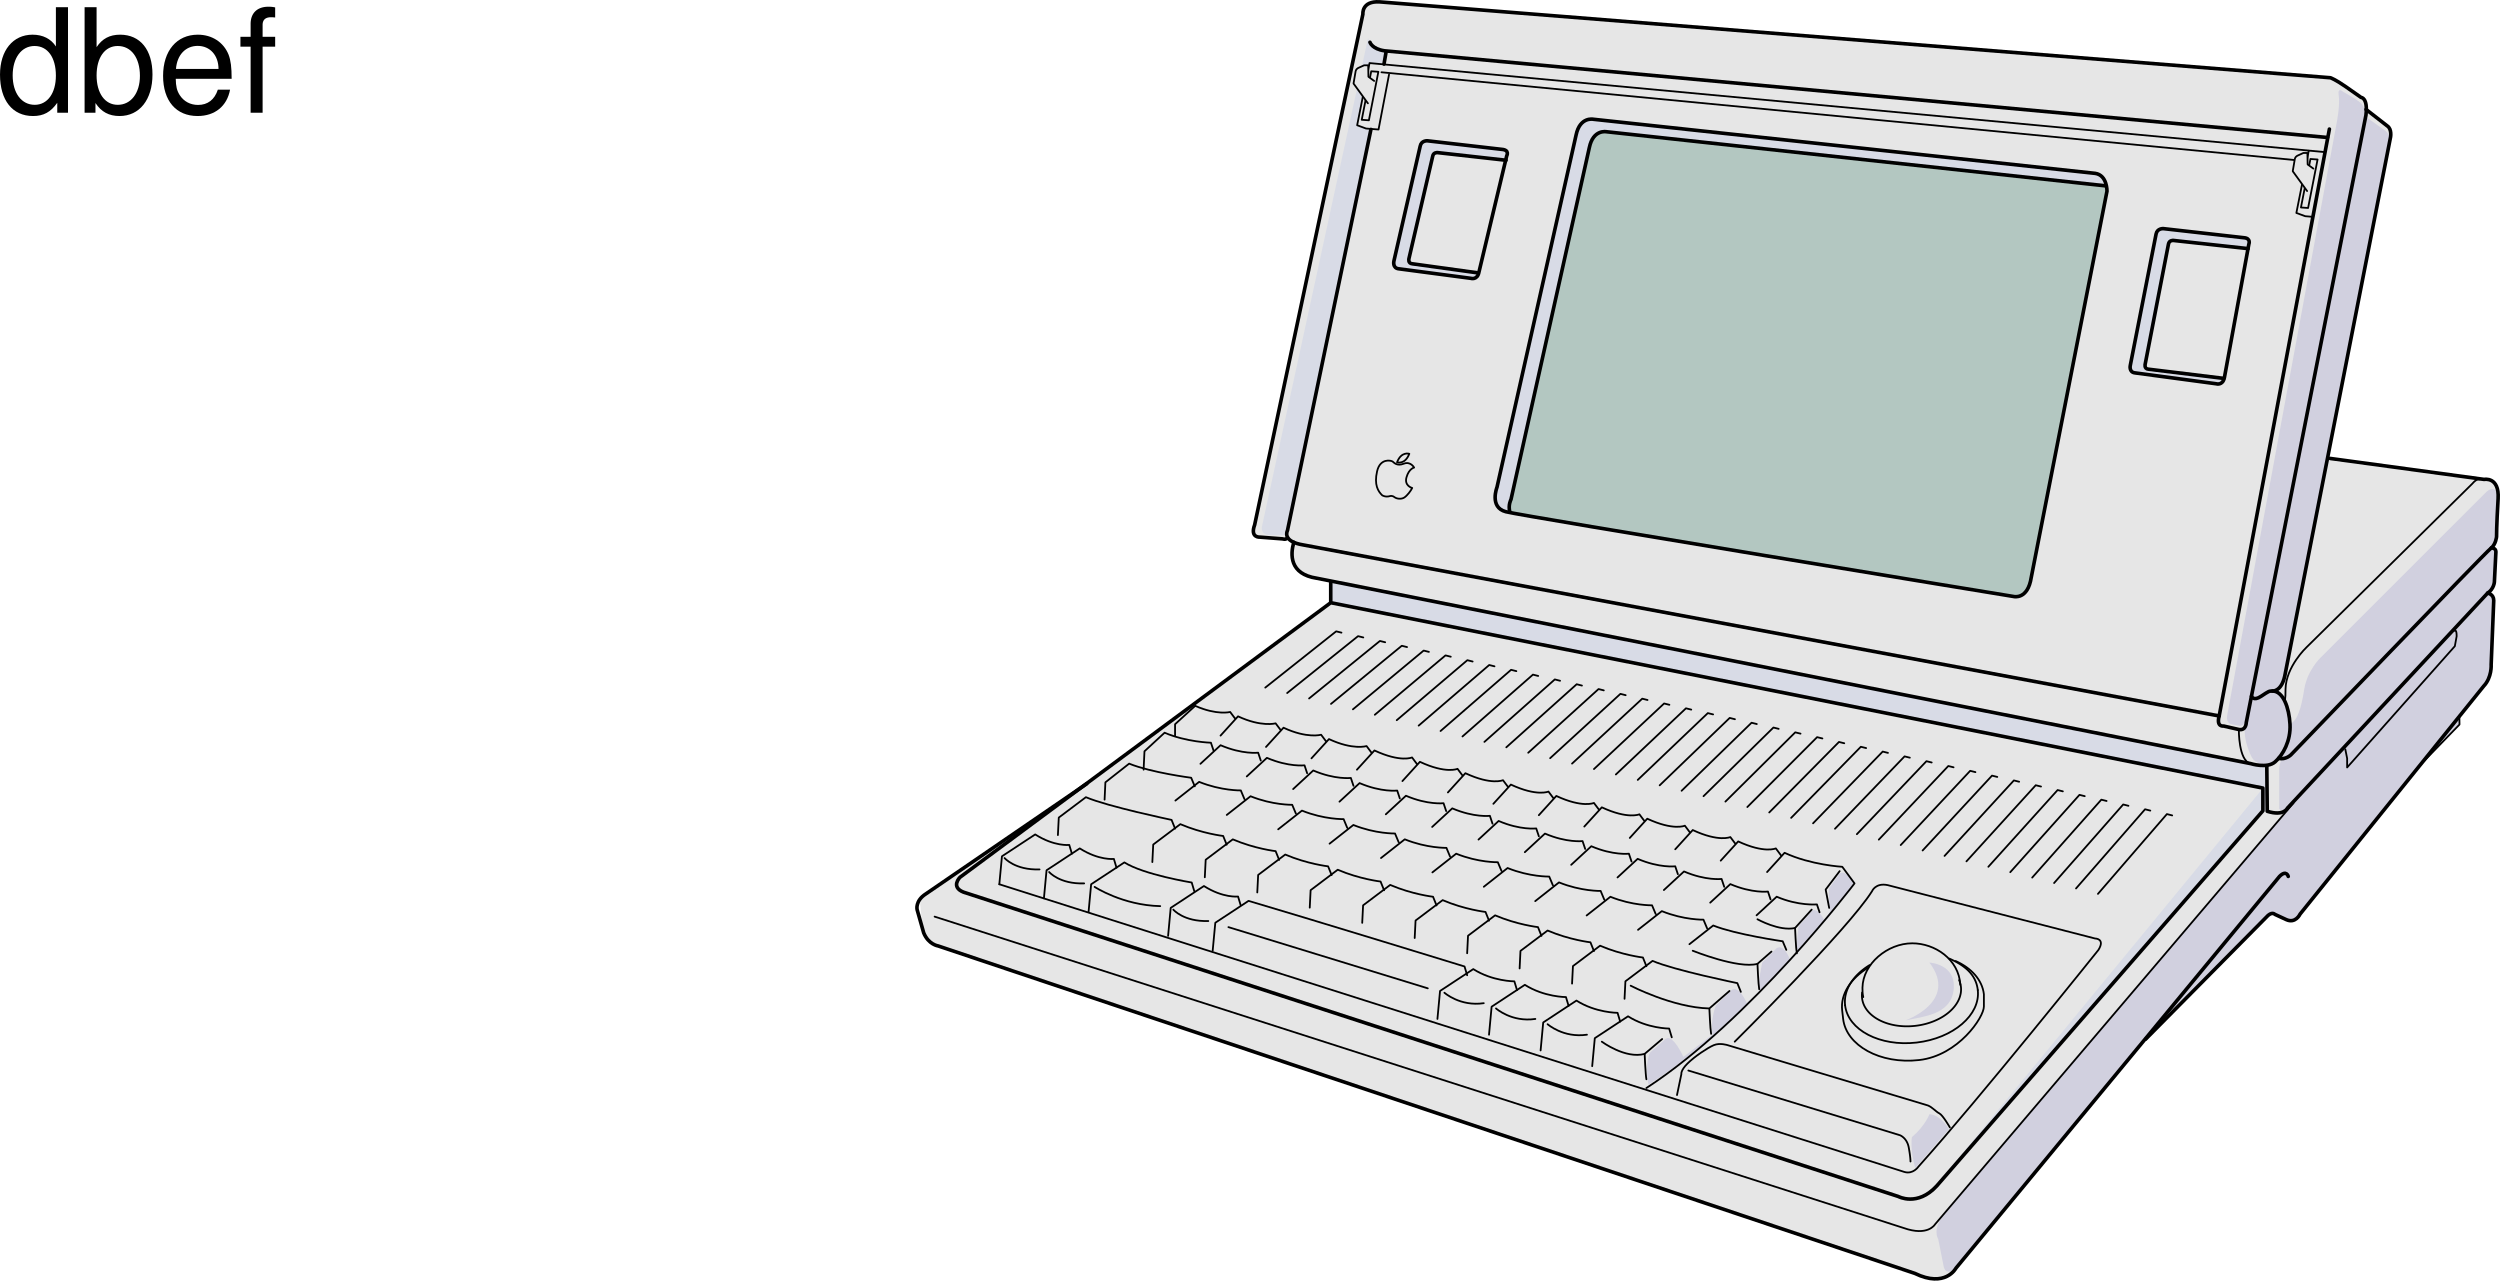 <svg xmlns="http://www.w3.org/2000/svg" xmlns:xlink="http://www.w3.org/1999/xlink" width="345.256" height="176.863"><defs><path id="a" d="M9.906-14.578H8.234v5.422c-.687-1.063-1.812-1.625-3.218-1.625-2.72 0-4.5 2.187-4.5 5.515 0 3.547 1.718 5.72 4.562 5.72 1.438 0 2.438-.532 3.344-1.829V0h1.484Zm-4.61 5.36c1.798 0 2.938 1.577 2.938 4.093 0 2.422-1.156 4.031-2.921 4.031-1.829 0-3.047-1.625-3.047-4.062 0-2.438 1.218-4.063 3.03-4.063zm0 0"/><path id="b" d="M1.078-14.578V0h1.5v-1.344C3.375-.125 4.438.453 5.906.453c2.75 0 4.547-2.25 4.547-5.734 0-3.407-1.687-5.5-4.469-5.5-1.437 0-2.468.547-3.25 1.719v-5.516zm4.578 5.36c1.86 0 3.063 1.624 3.063 4.124 0 2.375-1.235 4-3.063 4-1.781 0-2.922-1.61-2.922-4.062 0-2.469 1.141-4.063 2.922-4.063zm0 0"/><path id="c" d="M10.266-4.688c0-1.593-.125-2.546-.422-3.328-.688-1.718-2.281-2.765-4.25-2.765-2.907 0-4.797 2.219-4.797 5.687C.797-1.64 2.594.453 5.563.453c2.39 0 4.062-1.36 4.484-3.64H8.359c-.453 1.39-1.406 2.109-2.734 2.109-1.063 0-1.969-.484-2.531-1.36-.39-.609-.531-1.203-.547-2.25ZM2.578-6.046c.14-1.937 1.328-3.187 3-3.187 1.703 0 2.875 1.312 2.875 3.187zm0 0"/><path id="d" d="M5.156-10.484H3.422v-1.641c0-.688.375-1.063 1.156-1.063.14 0 .203 0 .578.032v-1.39a3.975 3.975 0 0 0-.937-.095c-1.532 0-2.453.875-2.453 2.375v1.782H.359v1.359h1.407V0h1.656v-9.125h1.734Zm0 0"/></defs><path fill="#e6e6e6" d="M343.012 94.746c1.148-1.184 1.023-2.942 1.023-2.942l.426-8.95c0-.905-.848-1.026-.848-1.026.88-.575.938-1.543.938-1.543l.21-4.168c0-.547-.632-.543-.632-.543.723-.543.723-1.543.723-1.543s-.016-1.387.21-5.258c.184-3.082-1.933-2.66-1.933-2.66l-21.27-2.903-.308-.355 8.648-44.063s.203-1.097-.445-1.53l-2.813-2.2-.09-.145c0-1.593-.718-1.597-.718-1.597l-2.117-1.489c-1.414-.984-2.125-1.238-2.125-1.238L190.547.277c-2.5-.14-2.344 1.695-2.344 1.695l-15.012 70.426c-.664 1.812.727 1.695.727 1.695l3.14.238s.485.184.665-.18l.175.184c.125.137.297.27.536.395l.168.078c-.477 1.668-.625 4.387 3.171 4.965l1.793.355.141.125v2.903l-33.52 24.824-.199.195-22.242 15.23c-.887.567-.621 1.93-.621 1.93l.32 3.45c.664 1.628 1.992 1.812 1.992 1.812l135.008 45.262c4.23 2.054 5.684-.723 5.684-.723l25.637-31.043.554-.586 16.512-16.73c.785-.89 1.211-.399 1.211-.399l1.953.641c1.27.266 1.39-.457 1.39-.457"/><path fill="#b3c7c1" d="M220.027 16.468s-1.773-.383-2.367 2.184L206.691 67.19s-1.09 2.781 1.207 3.387c2.297.605 70.227 11.722 70.227 11.722s1.93.485 2.414-2.66l10.469-53.367s.047-2.203-1.621-2.461l-69.36-7.344"/><path fill="#d1d0df" d="M269.156 155.925s-1.117-1.957-2.699-2.05c0 0-.562 1.581-2.422 3.167 0 0-.277 1.676.465 4.282l4.656-5.399m-13.031-33.976s-1.398-2.141-2.145-1.211l-1.394 1.953s-.094 1.863.187 3.168l-.84 1.207s-.835-1.77-1.675-1.3l-1.863 2.14s-.372 2.605-.278 3.535l-.93 1.027s-.84-2.234-1.863-1.492l-1.953 1.957s-.652 2.793-.375 3.91l-1.766 1.672s-1.093-2.566-2.14-1.766l-2.14 2.141s-.747 1.86-.47 4.004l-4 3.07s-1.398-3.168-2.421-2.515l-2.141 1.863s-.836 1.305-.277 4.469c0 0 12.191-6.887 28.484-27.832m10.332 10.984s3.723.184 3.348 3.723c-.371 3.535-4.282 3.722-6.7 4.28 0 0 7.446-2.605 3.352-8.003m48.773-28.207c-.37.375-.464 1.305-.464 1.305v5.675c.652.84 2.015-.87 2.015-.87l-48.183 56.632c-1.864 2.324-.93 3.63-.93 3.63l.742 3.722c.277 1.582 1.719.316 1.719.316l25.996-31.48 16.828-16.961c.883-.836 1.09-.317 1.09-.317l1.84.645c1.074.324 1.504-.461 1.504-.461l17.3-21.559 4.946-5.054.176-1.27 3.582-4.473c.605-.882.652-2.14.652-2.14l.418-9.074c.094-.977-.848-1.164-.848-1.164.969-.704.895-1.723.895-1.723l.234-3.77c.09-.793-.613-.761-.613-.761.875-.953.703-1.703.703-1.703l.234-5.586s-.605-1.536-1.859-.188l-22.762 22.758s-1.816 1.726-2.234 4.379c-.418 2.652-.941 4.281-1.914 4.722 0 0-.133-4.12-2.227-4.585 0 0 1.254-.325 1.489-2.23l14.41-73.157s.39-1.176-.559-1.938l-2.676-1.902s-.015-1.414-.832-2.031c-.816-.621-2.316-1.434-2.316-1.434s-.809-.762-.606.516c.204 1.273-.257 3.625-.257 3.625l-15.125 81.855s-.325 1.164.609 1.352l1.117.234s.836-.187.977-.656c0 0-.95 1.418.554 4.75.887 1.953 3.168.883 3.168.883l.649-.512h.558"/><path fill="#d8dbe6" d="M290.918 25.476c-.148-.656-.531-1.508-1.531-1.664l-69.36-7.344s-1.773-.383-2.367 2.184L206.691 67.19s-1.09 2.781 1.207 3.387c.094.023.301.066.61.125l-.102-.153c-.156-.605.219-1.664.219-1.664l10.867-48.508c.594-2.566 2.367-2.183 2.367-2.183l68.645 7.289.414-.008M204.145 37.69l-8.977-1.265c-.938.063-.563-1-.563-1l3.168-13.293c-.03-1.52 1.254-1.004 1.254-1.004l8.957 1.004.098-.61c.211-.394.121-.839-.887-.905l-9.925-1.149s-.98-.32-1.192 1.004l-3.578 15.59s-.105 1.05.688 1.062l9.52 1.239s1.312.562 1.437-.672M174.3 72.613s-.37 1.117.93 1.3h2.329l11.77-56.035-1.903-.582s1.422-7.715 1.527-8.277c0 0-.05-.332.395-.328l1.785.16.304-1.773s-1.812.058-2.511-1.809m0 0L174.3 72.613m138.696 33.23s-.183 0-2.324-.465l-127.106-25.25v3.028l128.97 25.668-44.962 54.64 45.422-51.758v-5.863"/><path fill="none" stroke="#000" stroke-linecap="round" stroke-linejoin="round" stroke-width=".25" d="M270.727 136.007c-.211-3.547-3.524-5.734-6.645-5.734-3.41 0-6.82 2.836-6.871 6.137-.008.5.008.82.11 1.289"/><path fill="none" stroke="#000" stroke-linecap="round" stroke-linejoin="round" stroke-width=".5" d="m321.695 17.828-15.222 81.046c-.426 1.57.601 1.391.601 1.391l2.114.48c1.027.184 1.027-.964 1.027-.964l16.527-83.871c.29-2.442-.664-2.45-.664-2.45l-2.117-1.484c-1.41-.988-2.121-1.238-2.121-1.238L190.516.258c-2.5-.141-2.297 1.695-2.297 1.695l-14.95 70.535c-.664 1.812.727 1.691.727 1.691l3.14.242s.481.18.665-.183"/><path fill="none" stroke="#000" stroke-linecap="round" stroke-linejoin="round" stroke-width=".5" d="M189.195 5.84s.278.921 2.004 1.175l130.235 11.973M191.438 7.078l-.305 1.773m-1.805 9.027-11.527 55.395s-.848 1.508 2.234 1.992l126.438 23.61"/><path fill="none" stroke="#000" stroke-linecap="round" stroke-linejoin="round" stroke-width=".25" d="m191.828 10.304-1.45 7.582-1.726-.137-1.226-.453 1.71-8.586 131.895 12.293"/><path fill="none" stroke="#000" stroke-linecap="round" stroke-linejoin="round" stroke-width=".5" d="M197.133 19.445s-.856-.07-1.004.754L192.5 36.062s-.227.976.688 1.062l9.937 1.313s.914.297 1.125-.875l3.832-16.04s.453-.82-.707-.898zm22.894-2.977s-1.84-.379-2.367 2.184l-10.922 48.636s-1.086 2.778 1.211 3.38c2.293.605 70.16 11.714 70.16 11.714s1.934.485 2.414-2.656l10.457-53.324s.047-2.203-1.617-2.457zm0 0"/><path fill="none" stroke="#000" stroke-linecap="round" stroke-linejoin="round" stroke-width=".5" d="m290.79 25.667-68.93-7.472s-1.837-.38-2.368 2.183l-10.82 48.598s-.418.762-.164 1.727"/><path fill="none" stroke="#000" stroke-linecap="round" stroke-linejoin="round" stroke-width=".25" d="M309.188 100.746s-.06 4.347 1.632 4.71"/><path fill="none" stroke="#000" stroke-linecap="round" stroke-linejoin="round" stroke-width=".5" d="M310.938 96.156s.242.726 1.328 0c1.09-.723 1.09-.723 1.57-.723 1.469 0 2.297 2.293 2.418 4.59.121 2.293-.965 4.226-2.055 5.191-1.086.965-3.379.242-3.379.242L181.844 79.855c-3.793-.578-3.645-3.293-3.168-4.961"/><path fill="none" stroke="#000" stroke-linecap="round" stroke-linejoin="round" stroke-width=".5" d="M313.836 95.433s1.21.121 1.691-2.055l14.614-74.449s.203-1.098-.446-1.531l-2.937-2.285m-4.949 48.199 21.254 2.894s2.113-.421 1.933 2.66c-.23 3.864-.215 5.25-.215 5.25s-.09 1.09-.812 1.633c-.727.543-27.594 28.5-27.594 28.5s-.727.723-1.691.48"/><path fill="none" stroke="#000" stroke-linecap="round" stroke-linejoin="round" stroke-width=".5" d="M344.059 75.66s.632-.004.632.543l-.21 4.164s-.06.968-.934 1.539l-27.656 29.707s-.485 1.148-2.778.425l-.062-6.16"/><path fill="none" stroke="#000" stroke-linecap="round" stroke-linejoin="round" stroke-width=".25" d="M342.445 66.206s-.363-.18-1.027.606l-22.883 22.582s-2.848 2.668-2.898 5.797c-.016.969 0 .851-.074 1.496m24.082 2.426.019.941-5.27 5.434"/><path fill="none" stroke="#000" stroke-linecap="round" stroke-linejoin="round" stroke-width=".5" d="M316.012 121.035s-.242-.965-1.207 0l-44.684 54.101s-1.45 2.777-5.676.723l-134.89-45.223s-1.328-.183-1.992-1.812l-.907-3.2s-.3-1.21 1.207-2.175l22.223-15.215"/><path fill="none" stroke="#000" stroke-linecap="round" stroke-linejoin="round" stroke-width=".5" d="M183.777 80.335v2.899l-51.203 37.922s-1.328 1.328.485 2.05l129.093 42.028s2.657 1.449 5.313-1.45l45.043-51.808v-3.14l-128.73-25.602"/><path fill="none" stroke="#000" stroke-linecap="round" stroke-linejoin="round" stroke-width=".25" d="m316.738 110.89-49.515 58.207s-.965 1.691-4.348.484l-133.8-42.992m56.183-39.219-.727-.18-9.793 7.77m13.535-6.925-.722-.18-9.79 7.855m13.532-7.011-.723-.18-9.78 7.941m13.523-7.097-.723-.18-9.774 8.027m13.516-7.183-.723-.18-9.765 8.113m13.508-7.265-.723-.184-9.762 8.2m13.504-7.352-.726-.184-9.75 8.285m13.495-7.437-.726-.184-9.742 8.371m13.488-7.523-.726-.184-9.739 8.453m13.481-7.605-.723-.184-9.73 8.54m13.472-7.692-.722-.184-9.723 8.625m13.465-7.776-.723-.184-9.719 8.71m13.461-7.863-.722-.183-9.711 8.796m13.453-7.949-.723-.183-9.703 8.882m13.445-8.035-.726-.183-9.695 8.968m13.441-8.121-.727-.183-9.687 9.054M233.563 98l-.727-.18-9.68 9.136m13.426-8.293-.727-.18-9.675 9.223m13.418-8.378-.723-.18-9.668 9.308m13.41-8.464-.722-.18-9.66 9.394m13.402-8.55-.723-.18-9.652 9.48m13.394-8.636-.726-.18-9.645 9.563m13.391-8.719-.727-.18-9.636 9.649m13.382-8.805-.726-.18-9.63 9.735m13.376-8.891-.727-.18-9.625 9.82m13.367-8.976-.722-.18-9.617 9.907m13.359-9.063-.723-.18-9.609 9.993m13.352-9.149-.723-.18-9.606 10.079"/><path fill="none" stroke="#000" stroke-linecap="round" stroke-linejoin="round" stroke-width=".25" d="m269.79 105.968-.724-.18-9.597 10.165m13.34-9.321-.723-.18-9.59 10.25m13.332-9.406-.726-.18-9.582 10.337m13.328-9.493-.727-.18-9.574 10.423m13.32-9.579-.726-.18-9.567 10.509m13.309-9.665-.723-.18-9.562 10.595m13.308-9.75-.726-.18-9.555 10.676m13.297-9.832-.723-.18-9.547 10.762m13.289-9.914-.722-.184-9.543 10.848m13.284-10-.722-.184-9.535 10.934m13.277-10.086-.726-.184-9.524 11.02m-50.16 20.41s15.7-15.578 18.957-20.774c0 0 .485-1.207 2.176-.843l28.621 7.367s1.45 0 .48 1.57c0 0-16.421 20.527-24.874 29.95 0 0-.727 1.085-1.934.722l-124.988-39.73"/><path fill="none" stroke="#000" stroke-linecap="round" stroke-linejoin="round" stroke-width=".25" d="M269.277 155.69s-.968-1.687-1.449-1.929c-.484-.242-.965-.848-1.57-1.09l-27.656-8.328s-1.086-.363-1.93 0c-.848.36-2.656 1.567-3.625 2.535-.965.965-.844 1.45-.844 1.45l-.605 2.898"/><path fill="none" stroke="#000" stroke-linecap="round" stroke-linejoin="round" stroke-width=".25" d="m233.168 147.843 29.227 8.938s.964.363 1.207 1.691c.242 1.324.242 1.93.242 1.93M258.2 133.28c-2.27 1.391-3.63 3.442-3.387 5.555m18.324-2.101c-.239-2.098-1.692-3.348-3.922-4.348m-12.051 4.688a3.173 3.173 0 0 0-.008.77c.293 2.546 3.586 4.26 7.356 3.827 3.77-.43 6.585-2.847 6.296-5.394a3.334 3.334 0 0 0-.246-.914"/><path fill="none" stroke="#000" stroke-linecap="round" stroke-linejoin="round" stroke-width=".25" d="M270.086 132.722c2.18.98 3.668 2.61 3.894 4.586v1.691c.008 1.477-3.527 6.774-8.93 7.395-5.405.621-10.085-2.023-10.507-5.676l-.133-1.164c-.262-2.262 1.188-4.45 3.61-5.933m-36.805 10.238s3.258 2.414 5.914 1.687l2.418-2.05m14.493-23.066 2.413-2.657c3.621 1.691 7.969 1.933 7.969 1.933l1.691 2.293s-14.25 18.84-28.742 28.258"/><path fill="none" stroke="#000" stroke-linecap="round" stroke-linejoin="round" stroke-width=".25" d="m254.059 120.308-1.93 2.54.484 2.534m-6.644-7.246-.723-.969s-1.57.727-5.195-.964l-2.414 2.656m2.054-2.293-.726-.965s-1.57.723-5.192-.969l-2.418 2.656m2.055-2.292-.726-.965s-1.567.722-5.192-.965l-2.414 2.656m2.051-2.297-.723-.965s-1.57.723-5.191-.964l-2.418 2.656m2.055-2.297-.727-.965s-1.57.723-5.191-.965l-2.414 2.656m2.05-2.296-.722-.965s-1.57.722-5.192-.965l-2.418 2.656m2.055-2.293-.727-.969s-1.57.727-5.191-.964l-2.414 2.656m2.051-2.293-.723-.969s-1.57.727-5.195-.965l-2.414 2.657m2.05-2.293-.722-.97s-1.57.727-5.192-.964l-2.418 2.656m2.055-2.293-.726-.969s-1.864.59-5.192-.964l-2.414 2.656m2.051-2.293-.723-.965s-1.914.563-5.191-.969l-2.418 2.657m2.055-2.293-.727-.965s-1.957.543-5.191-.969l-2.414 2.66m2.05-2.297-.722-.965s-1.813.485-4.832-.847l-2.778 2.539v1.57"/><path fill="none" stroke="#000" stroke-linecap="round" stroke-linejoin="round" stroke-width=".25" d="m167.594 103.652-.364-1.082s-3.378-.082-6.398-1.38l-2.777 2.563-.121 2.54"/><path fill="none" stroke="#000" stroke-linecap="round" stroke-linejoin="round" stroke-width=".25" d="m165 108.593-.496-1.183s-5.504-.707-8.566-1.95l-3.282 2.582-.11 2.391m9.735 4-.484-1.203s-8.813-1.84-11.832-3.137l-3.746 2.817-.121 2.414m1.933 2.57-.363-1.207s-2.05.242-4.707-1.45l-4.59 3.02-.363 3.864m36.109-17.086-.363-1.086s-2.172.265-5.192-1.032l-2.777 2.567"/><path fill="none" stroke="#000" stroke-linecap="round" stroke-linejoin="round" stroke-width=".25" d="m171.855 110.343-.496-1.183s-2.687.062-5.754-1.18l-3.28 2.582m7.081 6.09-.484-1.203s-2.899-.332-5.914-1.63l-3.746 2.817-.121 2.418m21.375-12.277-.36-1.082s-2.176.261-5.195-1.032l-2.777 2.563m14.734 1.293-.363-1.082s-2.172.266-5.192-1.031l-2.777 2.566m14.73 1.293-.359-1.086s-2.176.266-5.195-1.031l-2.778 2.566m14.735 1.293-.364-1.082s-2.175.262-5.19-1.031l-2.778 2.562m14.73 1.294-.36-1.083s-2.175.266-5.194-1.03l-2.778 2.566m14.735 1.289-.364-1.082s-2.176.265-5.191-1.032l-2.777 2.567m14.73 1.293-.363-1.082s-2.172.261-5.192-1.035l-2.777 2.566m14.734 1.293-.363-1.082s-2.172.265-5.191-1.031l-2.778 2.566m14.731 1.289-.364-1.082s-2.171.266-5.19-1.031l-2.778 2.566m14.734 1.293-.363-1.082s-2.172.262-5.192-1.035l-2.777 2.566m14.731 1.293-.36-1.082s-2.176.266-5.195-1.03l-2.777 2.562m15.097 1.324-.363-1.082s-2.54.234-5.555-1.063l-2.777 2.567m-63.637-14.082-.496-1.18s-2.687.062-5.75-1.18l-3.285 2.582m16.628 1.762-.491-1.184s-2.688.067-5.754-1.175l-3.282 2.582m16.629 1.761-.496-1.183s-2.687.062-5.75-1.176l-3.285 2.582m16.629 1.762-.492-1.184s-2.692.063-5.754-1.18l-3.281 2.583m16.629 1.761-.497-1.18s-2.687.063-5.75-1.18l-3.285 2.583m16.63 1.762-.497-1.184s-2.687.063-5.75-1.18l-3.281 2.586m16.628 1.762-.495-1.184s-2.688.063-5.75-1.18l-3.285 2.587m16.628 1.757-.496-1.18s-2.687.063-5.75-1.179l-3.28 2.582m16.628 1.761-.496-1.179s-2.691.063-5.75-1.18l-3.285 2.582m20.476 2.767-.496-1.184s-6.535-.942-9.597-2.18l-3.286 2.582"/><path fill="none" stroke="#000" stroke-linecap="round" stroke-linejoin="round" stroke-width=".25" d="m176.652 118.75-.484-1.204s-2.898-.332-5.914-1.629l-3.746 2.817-.121 2.418"/><path fill="none" stroke="#000" stroke-linecap="round" stroke-linejoin="round" stroke-width=".25" d="m183.898 120.847-.484-1.203s-2.898-.332-5.918-1.629l-3.742 2.816-.121 2.418"/><path fill="none" stroke="#000" stroke-linecap="round" stroke-linejoin="round" stroke-width=".25" d="m191.145 122.945-.485-1.203s-2.898-.332-5.918-1.63L181 122.934l-.121 2.414"/><path fill="none" stroke="#000" stroke-linecap="round" stroke-linejoin="round" stroke-width=".25" d="m198.39 125.042-.484-1.199s-2.898-.332-5.918-1.633l-3.742 2.82-.121 2.415"/><path fill="none" stroke="#000" stroke-linecap="round" stroke-linejoin="round" stroke-width=".25" d="m205.637 127.144-.485-1.203s-2.898-.332-5.918-1.63l-3.742 2.817-.12 2.414"/><path fill="none" stroke="#000" stroke-linecap="round" stroke-linejoin="round" stroke-width=".25" d="m212.879 129.242-.48-1.204s-2.899-.332-5.919-1.628l-3.742 2.816-.12 2.418"/><path fill="none" stroke="#000" stroke-linecap="round" stroke-linejoin="round" stroke-width=".25" d="m220.125 131.34-.48-1.204s-2.899-.332-5.918-1.629l-3.747 2.817-.117 2.418"/><path fill="none" stroke="#000" stroke-linecap="round" stroke-linejoin="round" stroke-width=".25" d="m227.371 133.437-.48-1.203s-2.899-.332-5.918-1.63l-3.746 2.817-.122 2.418"/><path fill="none" stroke="#000" stroke-linecap="round" stroke-linejoin="round" stroke-width=".25" d="m240.414 136.976-.484-1.203s-8.692-1.774-11.711-3.07l-3.746 2.816-.121 2.418m-21.735-3.257-.363-1.208s-20.41-6.277-29.828-9.059l-4.59 3.02-.363 3.867m-13.282-11.472-.363-1.207s-2.055.238-4.71-1.454l-4.587 3.02-.363 3.867"/><path fill="none" stroke="#000" stroke-linecap="round" stroke-linejoin="round" stroke-width=".25" d="m164.938 123.085-.36-1.207s-6.644-1.086-9.3-2.777l-4.59 3.02-.36 3.863m21.012-.965-.363-1.207s-2.055.242-4.711-1.45l-4.59 3.02-.36 3.864m48.184 7.488-.363-1.207s-3.02 0-5.676-1.692l-4.59 3.02-.36 3.863"/><path fill="none" stroke="#000" stroke-linecap="round" stroke-linejoin="round" stroke-width=".25" d="m216.625 138.906-.363-1.207s-3.02 0-5.676-1.692l-4.59 3.02-.36 3.867"/><path fill="none" stroke="#000" stroke-linecap="round" stroke-linejoin="round" stroke-width=".25" d="m223.75 141.081-.363-1.207s-3.02 0-5.676-1.691l-4.59 3.02-.36 3.863"/><path fill="none" stroke="#000" stroke-linecap="round" stroke-linejoin="round" stroke-width=".25" d="m230.875 143.253-.363-1.207s-3.02 0-5.676-1.691l-4.59 3.02-.36 3.863m7.243-1.692s.121 2.903.242 3.504m-2.171-12.922s5.796 3.02 10.866 3.141l2.778-2.414m-2.778 2.414s.121 2.898.243 3.504m-2.536-11.473s6.278 2.535 8.938 1.809l1.93-1.692"/><path fill="none" stroke="#000" stroke-linecap="round" stroke-linejoin="round" stroke-width=".25" d="M242.71 133.109s.118 2.898.24 3.504m-.24-9.66s3.017 1.691 5.192 1.207l2.293-2.536"/><path fill="none" stroke="#000" stroke-linecap="round" stroke-linejoin="round" stroke-width=".25" d="M247.902 128.16s.121 2.898.243 3.5m-78.497-3.622 27.532 8.454m16.547 4.953s2.171 1.93 5.433 1.449m-12.558-3.625s2.171 1.934 5.433 1.45m-12.558-3.622s2.171 1.93 5.433 1.445m-42.87-12.918s1.448 1.688 4.831 1.57m-28.137-8.694s1.45 1.687 4.829 1.57m1.327.36s1.45 1.69 4.833 1.57m1.449.484s3.863 2.535 9.055 2.656m35.066-60.566s-.488-.903-1.426-.536c-.937.368-1.332-.128-1.535-.292-.203-.165-1.734-.516-2.156 1.355-.422 1.867.137 2.742.703 3.297 0 0 .437.305 1.07.117 0 0 .29-.117.621.137.332.254.95.32 1.36.062.41-.261.933-.957 1.097-1.324 0 0-1.125-.289-.785-1.48.34-1.192 1.051-1.336 1.051-1.336zm0 0"/><path fill="none" stroke="#000" stroke-linecap="round" stroke-linejoin="round" stroke-width=".25" d="M192.934 63.843s1.093.375 1.695-1.172c0 0-1.094-.375-1.695 1.172zm61.879 74.992c.394 3.422 4.816 5.727 9.875 5.145 5.058-.582 8.843-3.824 8.449-7.246"/><path fill="none" stroke="#000" stroke-linecap="round" stroke-linejoin="round" stroke-width=".5" d="m207.984 22.132-9.468-1.058s-.559-.047-.653.488l-3.289 14.172s-.148.633.446.691l9.125 1.266"/><path fill="none" stroke="#000" stroke-linecap="round" stroke-linejoin="round" stroke-width=".25" d="m190.785 9.98 127.113 12.219M190.355 9.913l-1.308 6.7-.988-.07 1.312-6.7zm0 0"/><path fill="#e6e6e6" stroke="#000" stroke-linecap="round" stroke-linejoin="round" stroke-width=".25" d="m188.91 14.269-1.984-2.734.281-1.645s.008-.379.504-.566l.687-.309.555.004.031 1.582.79.574"/><path fill="none" stroke="#000" stroke-linecap="round" stroke-linejoin="round" stroke-width=".25" d="m319.223 29.93-.864-.071-1.226-.45 1.71-8.585"/><path fill="none" stroke="#000" stroke-linecap="round" stroke-linejoin="round" stroke-width=".25" d="m320.063 22.027-1.31 6.695-.987-.07 1.312-6.696zm0 0"/><path fill="#e6e6e6" stroke="#000" stroke-linecap="round" stroke-linejoin="round" stroke-width=".25" d="m318.617 26.382-1.984-2.738.281-1.645s.008-.378.508-.562l.683-.313.555.004.031 1.582.79.575"/><path fill="none" stroke="#000" stroke-linecap="round" stroke-linejoin="round" stroke-width=".5" d="M343.547 81.906s.844.12.844 1.027l-.356 8.855s.121 1.75-1.023 2.958l-25.367 31.492s-.625 1.375-1.938.75l-1.547-.715s-.422-.485-1.207.422l-16.633 16.812"/><path fill="#d8dbe6" d="m307.145 52.253-10.29-1.28c-.937.058-.562-1-.562-1l3.074-15.743c-.031-1.52 1.254-1.004 1.254-1.004l9.785 1.047.098-.613c.21-.391.117-.836-.89-.907l-10.747-1.183s-.984-.324-1.195 1l-3.485 18.035s-.105.883.688.894l10.832 1.426s1.313.563 1.438-.672"/><path fill="none" stroke="#000" stroke-linecap="round" stroke-linejoin="round" stroke-width=".5" d="M298.773 31.574s-.859-.07-1.015.754l-3.555 18.109s-.242.976.672 1.062l11.188 1.5s.91.297 1.136-.875l3.371-18.398s.336-.828-.695-.898zm0 0"/><path fill="none" stroke="#000" stroke-linecap="round" stroke-linejoin="round" stroke-width=".5" d="m310.465 34.335-10.332-1.132s-.555-.047-.66.492l-3.22 16.597s-.16.637.435.692l10.406 1.27"/><path fill="none" stroke="#000" stroke-linecap="round" stroke-linejoin="round" stroke-width=".25" d="M339.02 87.113s.25-.25.25.75l-.25 1.375-14.875 16.75v-1.25l-.25-1.25"/><g transform="translate(-15.39 -6.118)"><use xlink:href="#a" width="100%" height="100%" x="14.875" y="21.688"/><use xlink:href="#b" width="100%" height="100%" x="25.995" y="21.688"/><use xlink:href="#c" width="100%" height="100%" x="37.115" y="21.688"/><use xlink:href="#d" width="100%" height="100%" x="48.235" y="21.688"/></g></svg>
